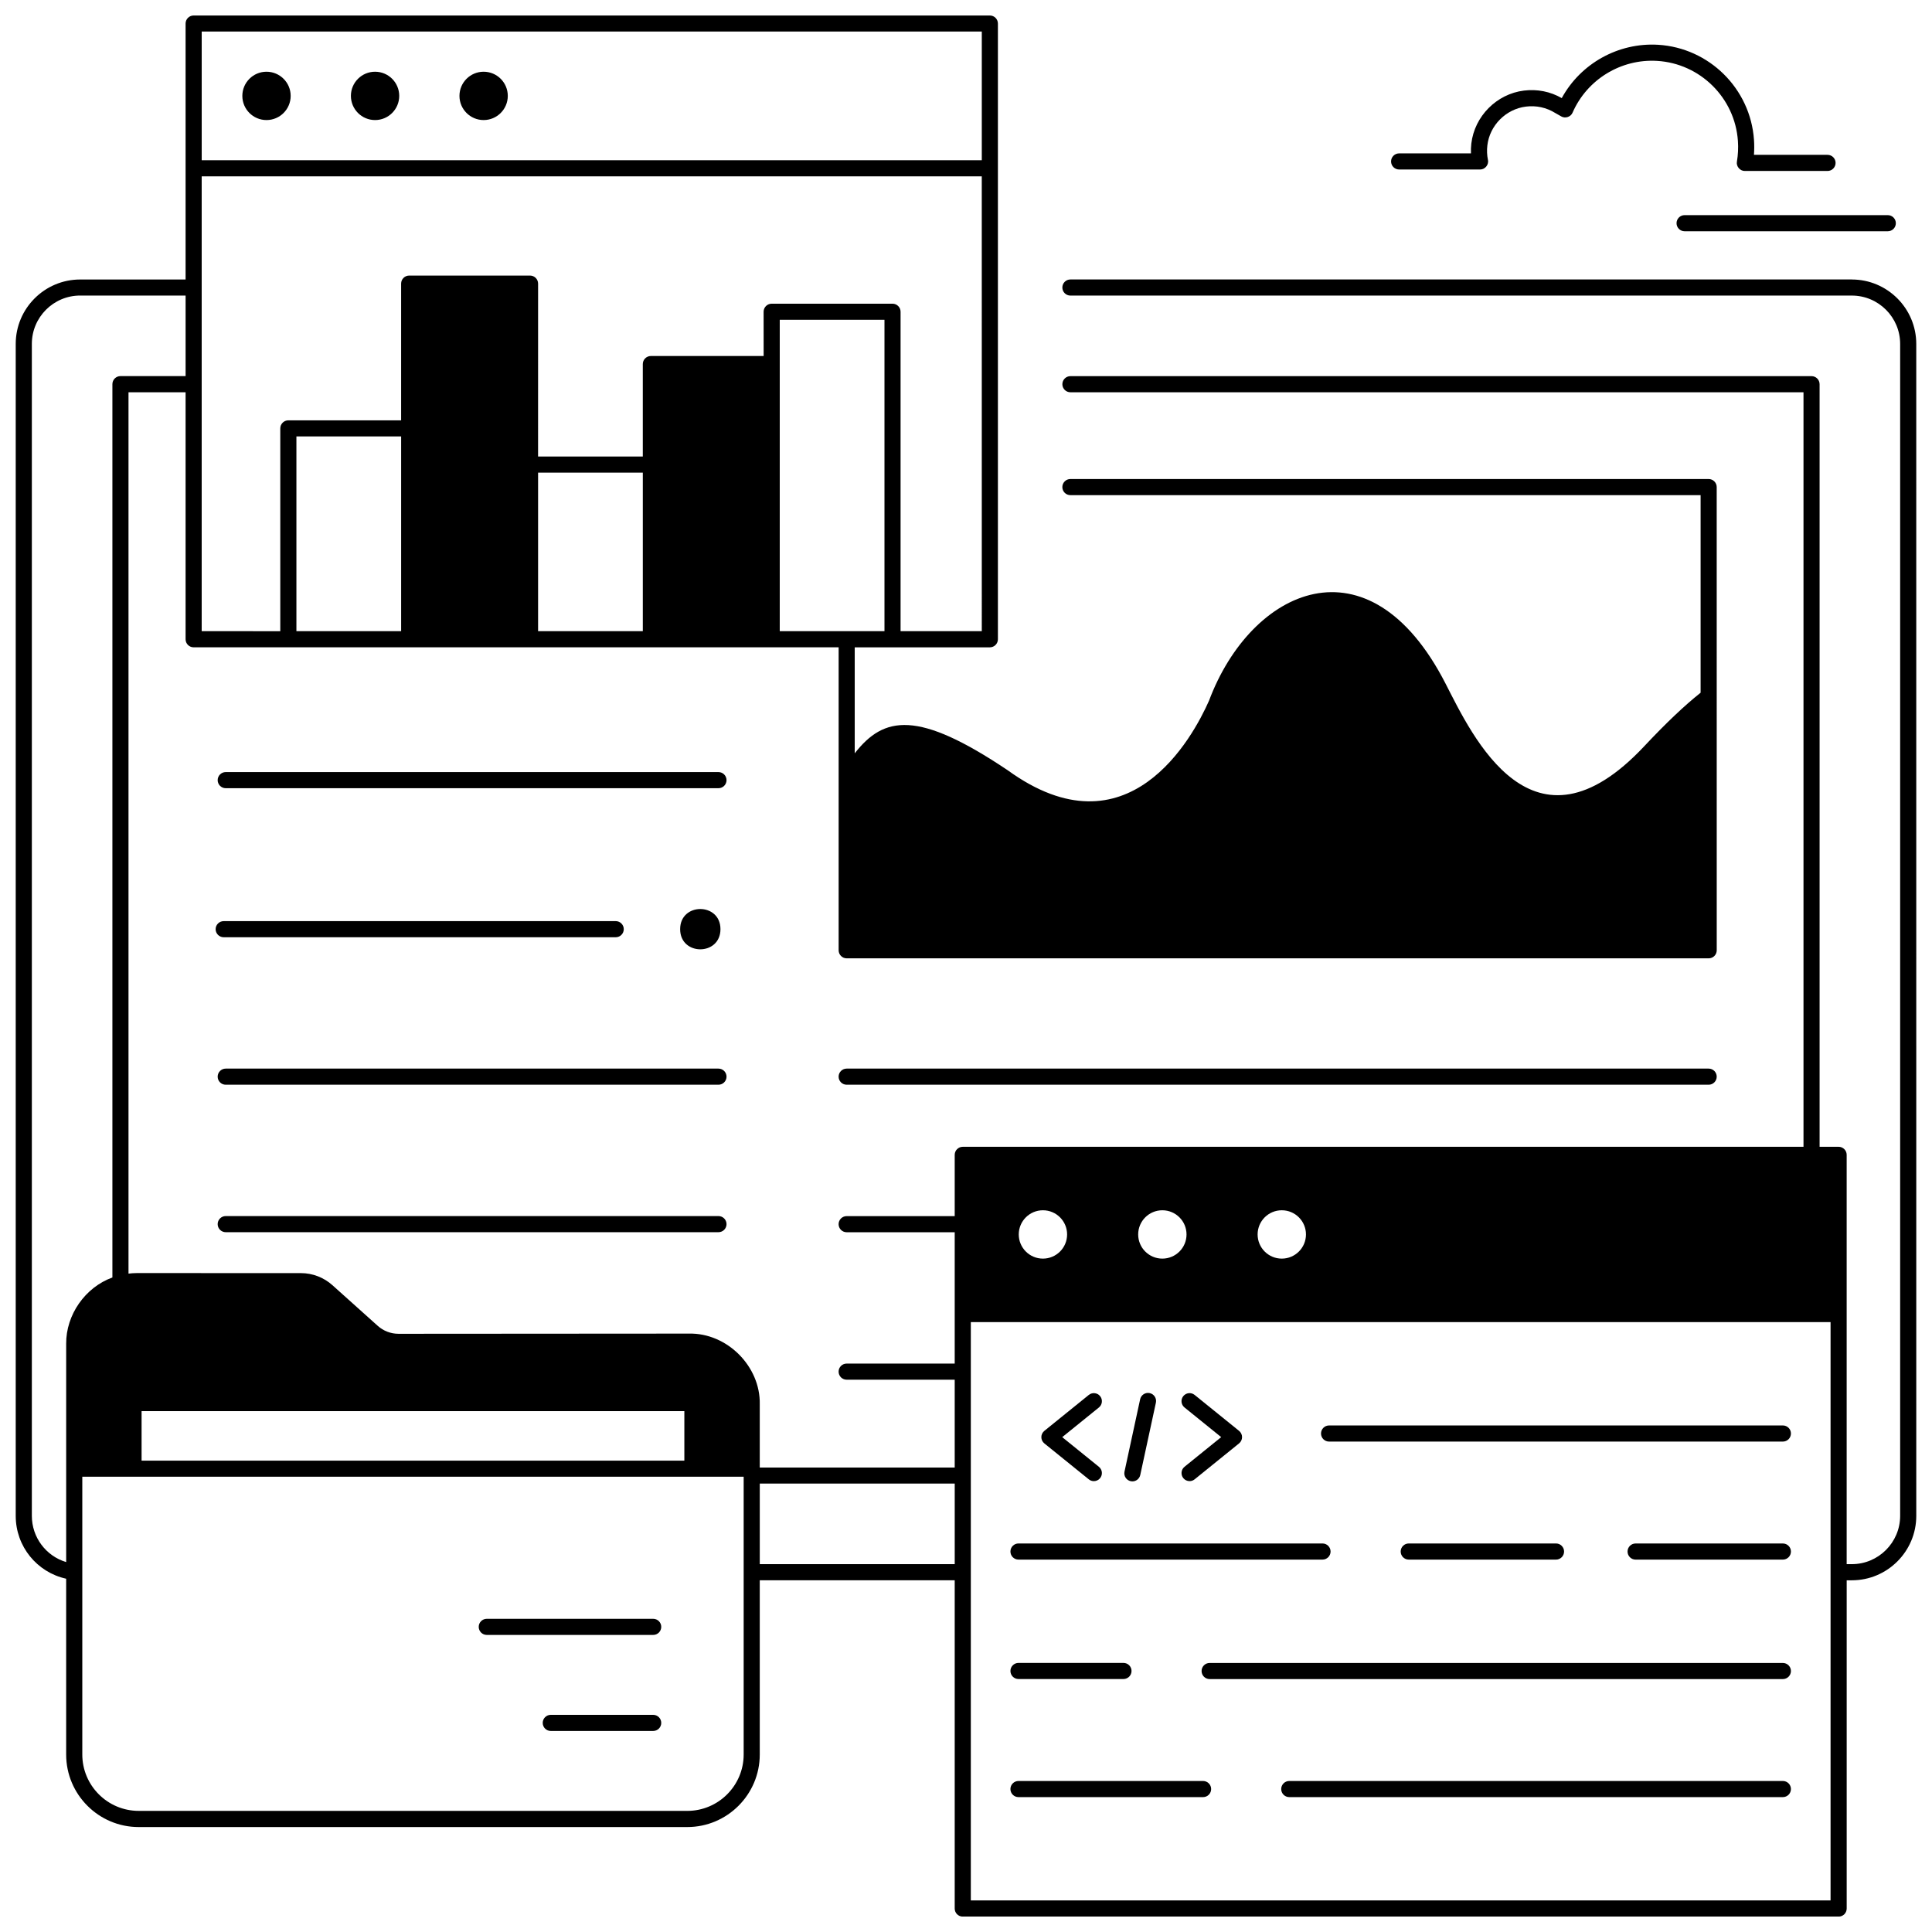 <?xml version="1.0" encoding="UTF-8"?>
<!-- Uploaded to: ICON Repo, www.iconrepo.com, Generator: ICON Repo Mixer Tools -->
<svg width="800px" height="800px" version="1.1" viewBox="144 144 512 512" xmlns="http://www.w3.org/2000/svg">
 <defs>
  <clipPath id="a">
   <path d="m148.09 148.09h503.81v503.81h-503.81z"/>
  </clipPath>
 </defs>
 <path d="m596.81 427.19h-228.43c-1.18 0-2.137 0.957-2.137 2.137s0.957 2.137 2.137 2.137h228.43c1.18 0 2.137-0.957 2.137-2.137s-0.957-2.137-2.137-2.137z"/>
 <path d="m334.39 427.19h-130.57c-1.18 0-2.137 0.957-2.137 2.137s0.957 2.137 2.137 2.137h130.58c1.18 0 2.137-0.957 2.137-2.137-0.004-1.18-0.961-2.137-2.141-2.137z"/>
 <path d="m334.39 466.27h-130.57c-1.18 0-2.137 0.957-2.137 2.137 0 1.18 0.957 2.137 2.137 2.137h130.58c1.18 0 2.137-0.957 2.137-2.137-0.004-1.18-0.961-2.137-2.141-2.137z"/>
 <path d="m203.28 392.38h103.89c1.18 0 2.137-0.957 2.137-2.137 0-1.18-0.957-2.137-2.137-2.137l-103.89 0.004c-1.18 0-2.137 0.957-2.137 2.137 0.004 1.176 0.961 2.133 2.137 2.133z"/>
 <path d="m334.93 390.24c0 7.121-10.684 7.121-10.684 0 0-7.121 10.684-7.121 10.684 0"/>
 <path d="m334.39 348.61h-130.57c-1.18 0-2.137 0.957-2.137 2.137s0.957 2.137 2.137 2.137h130.58c1.18 0 2.137-0.957 2.137-2.137-0.004-1.18-0.961-2.137-2.141-2.137z"/>
 <path d="m221.03 169.41c0 3.539-2.867 6.406-6.406 6.406-3.535 0-6.402-2.867-6.402-6.406 0-3.535 2.867-6.402 6.402-6.402 3.539 0 6.406 2.867 6.406 6.402"/>
 <path d="m249.8 169.41c0 3.539-2.867 6.406-6.402 6.406-3.539 0-6.406-2.867-6.406-6.406 0-3.535 2.867-6.402 6.406-6.402 3.535 0 6.402 2.867 6.402 6.402"/>
 <path d="m278.57 169.41c0 3.539-2.867 6.406-6.402 6.406-3.539 0-6.406-2.867-6.406-6.406 0-3.535 2.867-6.402 6.406-6.402 3.535 0 6.402 2.867 6.402 6.402"/>
 <path d="m514.79 188.92h21.438c1.312 0.031 2.387-1.285 2.09-2.562-0.254-1.242-0.309-2.527-0.156-3.816 0.617-5.309 4.914-9.637 10.219-10.293 2.75-0.34 5.418 0.234 7.801 1.711l1.562 0.887c1.059 0.629 2.543 0.133 3.008-1.004 3.824-8.77 12.812-14.285 22.395-13.707 11.414 0.68 20.625 9.793 21.418 21.195 0.129 1.844 0.039 3.691-0.262 5.488-0.242 1.258 0.824 2.519 2.106 2.488h21.906c1.18 0 2.137-0.957 2.137-2.137s-0.957-2.137-2.137-2.137h-19.5c0.098-1.328 0.105-2.668 0.008-4.008-0.945-13.535-11.875-24.352-25.422-25.16-10.551-0.625-20.527 4.977-25.52 14.133-3.035-1.742-6.488-2.43-10.027-1.992-7.231 0.895-13.09 6.797-13.934 14.039-0.102 0.871-0.133 1.738-0.098 2.602h-19.035c-1.18 0-2.137 0.957-2.137 2.137 0.004 1.184 0.965 2.137 2.141 2.137z"/>
 <path d="m588.3 203.15c0 1.18 0.957 2.137 2.137 2.137h53.844c1.18 0 2.137-0.957 2.137-2.137 0-1.18-0.957-2.137-2.137-2.137h-53.844c-1.18 0-2.137 0.957-2.137 2.137z"/>
 <g clip-path="url(#a)">
  <path d="m634.75 218.06h-207.08c-1.18 0-2.137 0.957-2.137 2.137 0 1.18 0.957 2.137 2.137 2.137l207.08-0.004c7.062 0 12.809 5.746 12.809 12.809v310.57c0 7.062-5.746 12.809-12.809 12.809h-1.363v-108.47c0-1.18-0.957-2.137-2.137-2.137h-5.039v-202.09c0-1.18-0.957-2.137-2.137-2.137h-196.4c-1.18 0-2.137 0.957-2.137 2.137s0.957 2.137 2.137 2.137l194.27-0.004v199.96h-222.8c-1.18 0-2.137 0.957-2.137 2.137v16.234h-28.633c-1.18 0-2.137 0.957-2.137 2.137 0 1.18 0.957 2.137 2.137 2.137h28.633v34.805h-28.633c-1.18 0-2.137 0.957-2.137 2.137 0 1.18 0.957 2.137 2.137 2.137h28.633v23.273h-51.664v-16.746c0.211-10.082-8.68-18.961-18.758-18.746l-76.973 0.051h-0.004c-2.035 0-3.992-0.75-5.508-2.109l-12.008-10.773c-2.301-2.062-5.269-3.199-8.359-3.199l-43.449-0.012c-0.754 0-1.496 0.059-2.231 0.145v-233.57h15.129v65.457c0 1.18 0.957 2.137 2.137 2.137h170.93v80.289c0 1.18 0.957 2.137 2.137 2.137h228.43c1.18 0 2.137-0.957 2.137-2.137l-0.008-122.75c0-1.18-0.957-2.137-2.137-2.137h-169.14c-1.18 0-2.137 0.957-2.137 2.137 0 1.18 0.957 2.137 2.137 2.137h167.01v52.359c-4.277 3.394-9.141 8.008-14.945 14.191-29.613 31.559-45.492-2.66-52.652-16.621-20.344-39.676-51.559-25.16-62.684 4.555-4.281 9.668-21.438 41.555-53.363 18.406-23.797-15.969-32.77-14.402-40.523-4.473v-28.09h35.809c1.18 0 2.137-0.957 2.137-2.137v-163.17c0-1.18-0.957-2.137-2.137-2.137h-211c-1.18 0-2.137 0.957-2.137 2.137v67.828h-27.938c-9.418 0-17.078 7.66-17.078 17.078v310.57c0 8.113 5.629 14.957 13.367 16.66v46.594c0 10.594 8.621 19.215 19.215 19.215h145.38c10.594 0 19.215-8.621 19.215-19.215v-46.18h51.664v86.992c0 1.18 0.957 2.137 2.137 2.137h232.11c1.18 0 2.137-0.957 2.137-2.137v-86.988h1.363c9.418 0 17.078-7.66 17.078-17.078l-0.004-310.57c0-9.418-7.66-17.078-17.078-17.078zm-220.77 253.08c0-3.535 2.867-6.406 6.406-6.406 3.539 0 6.406 2.867 6.406 6.406s-2.867 6.406-6.406 6.406c-3.539 0-6.406-2.867-6.406-6.406zm31.648 0c0-3.535 2.867-6.406 6.406-6.406 3.539 0 6.406 2.867 6.406 6.406s-2.867 6.406-6.406 6.406c-3.539 0-6.406-2.867-6.406-6.406zm31.652 0c0-3.535 2.867-6.406 6.406-6.406s6.406 2.867 6.406 6.406-2.867 6.406-6.406 6.406-6.406-2.867-6.406-6.406zm-295.76 59.941v-13.117h143.84v13.117zm68.785-219.81h-27.754v-51.609h27.754zm36.293-42.02h27.754v42.02h-27.754zm64.043 42.02v-82.52h27.754v82.52zm53.543 0h-21.523v-84.652c0-1.18-0.957-2.137-2.137-2.137h-32.023c-1.18 0-2.137 0.957-2.137 2.137l0.008 11.727h-29.887c-1.18 0-2.137 0.957-2.137 2.137v24.504h-27.754l0.004-45.824c0-1.18-0.957-2.137-2.137-2.137h-32.023c-1.18 0-2.137 0.957-2.137 2.137v36.23h-29.887c-1.18 0-2.137 0.957-2.137 2.137v53.746l-20.828-0.004v-120.54h206.73zm-206.73-158.91h206.73v34.094h-206.73zm-45.016 393.34v-310.57c0-7.062 5.746-12.809 12.809-12.809h27.938v21.348h-17.262c-1.18 0-2.137 0.957-2.137 2.137v236.74c-7.215 2.609-12.309 9.891-12.25 17.566v57.852c-5.32-1.594-9.098-6.508-9.098-12.266zm188.64 63.258c0 8.242-6.703 14.945-14.945 14.945l-145.38-0.004c-8.242 0-14.945-6.703-14.945-14.945v-73.609h175.27zm4.269-50.449v-21.348h51.664v21.348zm283.77 89.121h-227.84v-153.26h227.84z"/>
 </g>
 <path d="m317.1 598.45h-27.137c-1.18 0-2.137 0.957-2.137 2.137 0 1.18 0.957 2.137 2.137 2.137h27.137c1.18 0 2.137-0.957 2.137-2.137 0-1.18-0.957-2.137-2.137-2.137z"/>
 <path d="m317.1 573h-44.098c-1.18 0-2.137 0.957-2.137 2.137 0 1.18 0.957 2.137 2.137 2.137h44.098c1.18 0 2.137-0.957 2.137-2.137 0-1.184-0.957-2.137-2.137-2.137z"/>
 <path d="m616.48 521.76h-120.26c-1.18 0-2.137 0.957-2.137 2.137 0 1.18 0.957 2.137 2.137 2.137h120.26c1.18 0 2.137-0.957 2.137-2.137 0-1.18-0.957-2.137-2.137-2.137z"/>
 <path d="m616.48 553.04h-39.027c-1.18 0-2.137 0.957-2.137 2.137 0 1.18 0.957 2.137 2.137 2.137h39.027c1.18 0 2.137-0.957 2.137-2.137 0-1.18-0.957-2.137-2.137-2.137z"/>
 <path d="m556.36 557.31c1.18 0 2.137-0.957 2.137-2.137 0-1.18-0.957-2.137-2.137-2.137h-39.027c-1.18 0-2.137 0.957-2.137 2.137 0 1.18 0.957 2.137 2.137 2.137z"/>
 <path d="m413.91 557.31h80.57c1.18 0 2.137-0.957 2.137-2.137 0-1.18-0.957-2.137-2.137-2.137h-80.57c-1.18 0-2.137 0.957-2.137 2.137 0 1.184 0.957 2.137 2.137 2.137z"/>
 <path d="m616.48 584.7h-151.91c-1.18 0-2.137 0.957-2.137 2.137 0 1.18 0.957 2.137 2.137 2.137h151.91c1.18 0 2.137-0.957 2.137-2.137-0.004-1.18-0.961-2.137-2.141-2.137z"/>
 <path d="m413.91 588.96h27.82c1.18 0 2.137-0.957 2.137-2.137s-0.957-2.137-2.137-2.137h-27.82c-1.18 0-2.137 0.957-2.137 2.137s0.957 2.137 2.137 2.137z"/>
 <path d="m616.48 615.98h-130.81c-1.18 0-2.137 0.957-2.137 2.137 0 1.18 0.957 2.137 2.137 2.137h130.81c1.18 0 2.137-0.957 2.137-2.137 0-1.18-0.957-2.137-2.137-2.137z"/>
 <path d="m462.83 615.98h-48.922c-1.18 0-2.137 0.957-2.137 2.137 0 1.18 0.957 2.137 2.137 2.137h48.922c1.18 0 2.137-0.957 2.137-2.137-0.004-1.18-0.961-2.137-2.137-2.137z"/>
 <path d="m432.54 536.04c0.395 0.32 0.867 0.477 1.34 0.477 0.621 0 1.238-0.27 1.66-0.793 0.742-0.918 0.598-2.262-0.316-3.004l-9.723-7.863 9.723-7.863c0.918-0.742 1.059-2.086 0.316-3.004-0.742-0.918-2.086-1.059-3.004-0.316l-11.777 9.523c-0.5 0.406-0.793 1.016-0.793 1.66s0.293 1.254 0.793 1.66z"/>
 <path d="m457.59 535.72c0.422 0.523 1.039 0.793 1.66 0.793 0.473 0 0.945-0.156 1.34-0.477l11.777-9.523c0.5-0.406 0.793-1.016 0.793-1.66s-0.293-1.254-0.793-1.66l-11.777-9.523c-0.914-0.742-2.262-0.598-3.004 0.316-0.742 0.918-0.598 2.262 0.316 3.004l9.723 7.863-9.723 7.863c-0.91 0.742-1.051 2.086-0.312 3.004z"/>
 <path d="m443.64 536.53c0.152 0.031 0.305 0.051 0.453 0.051 0.984 0 1.867-0.684 2.086-1.684l4.144-19.172c0.25-1.152-0.484-2.289-1.637-2.539s-2.289 0.484-2.539 1.637l-4.144 19.172c-0.25 1.148 0.484 2.285 1.637 2.535z"/>
</svg>